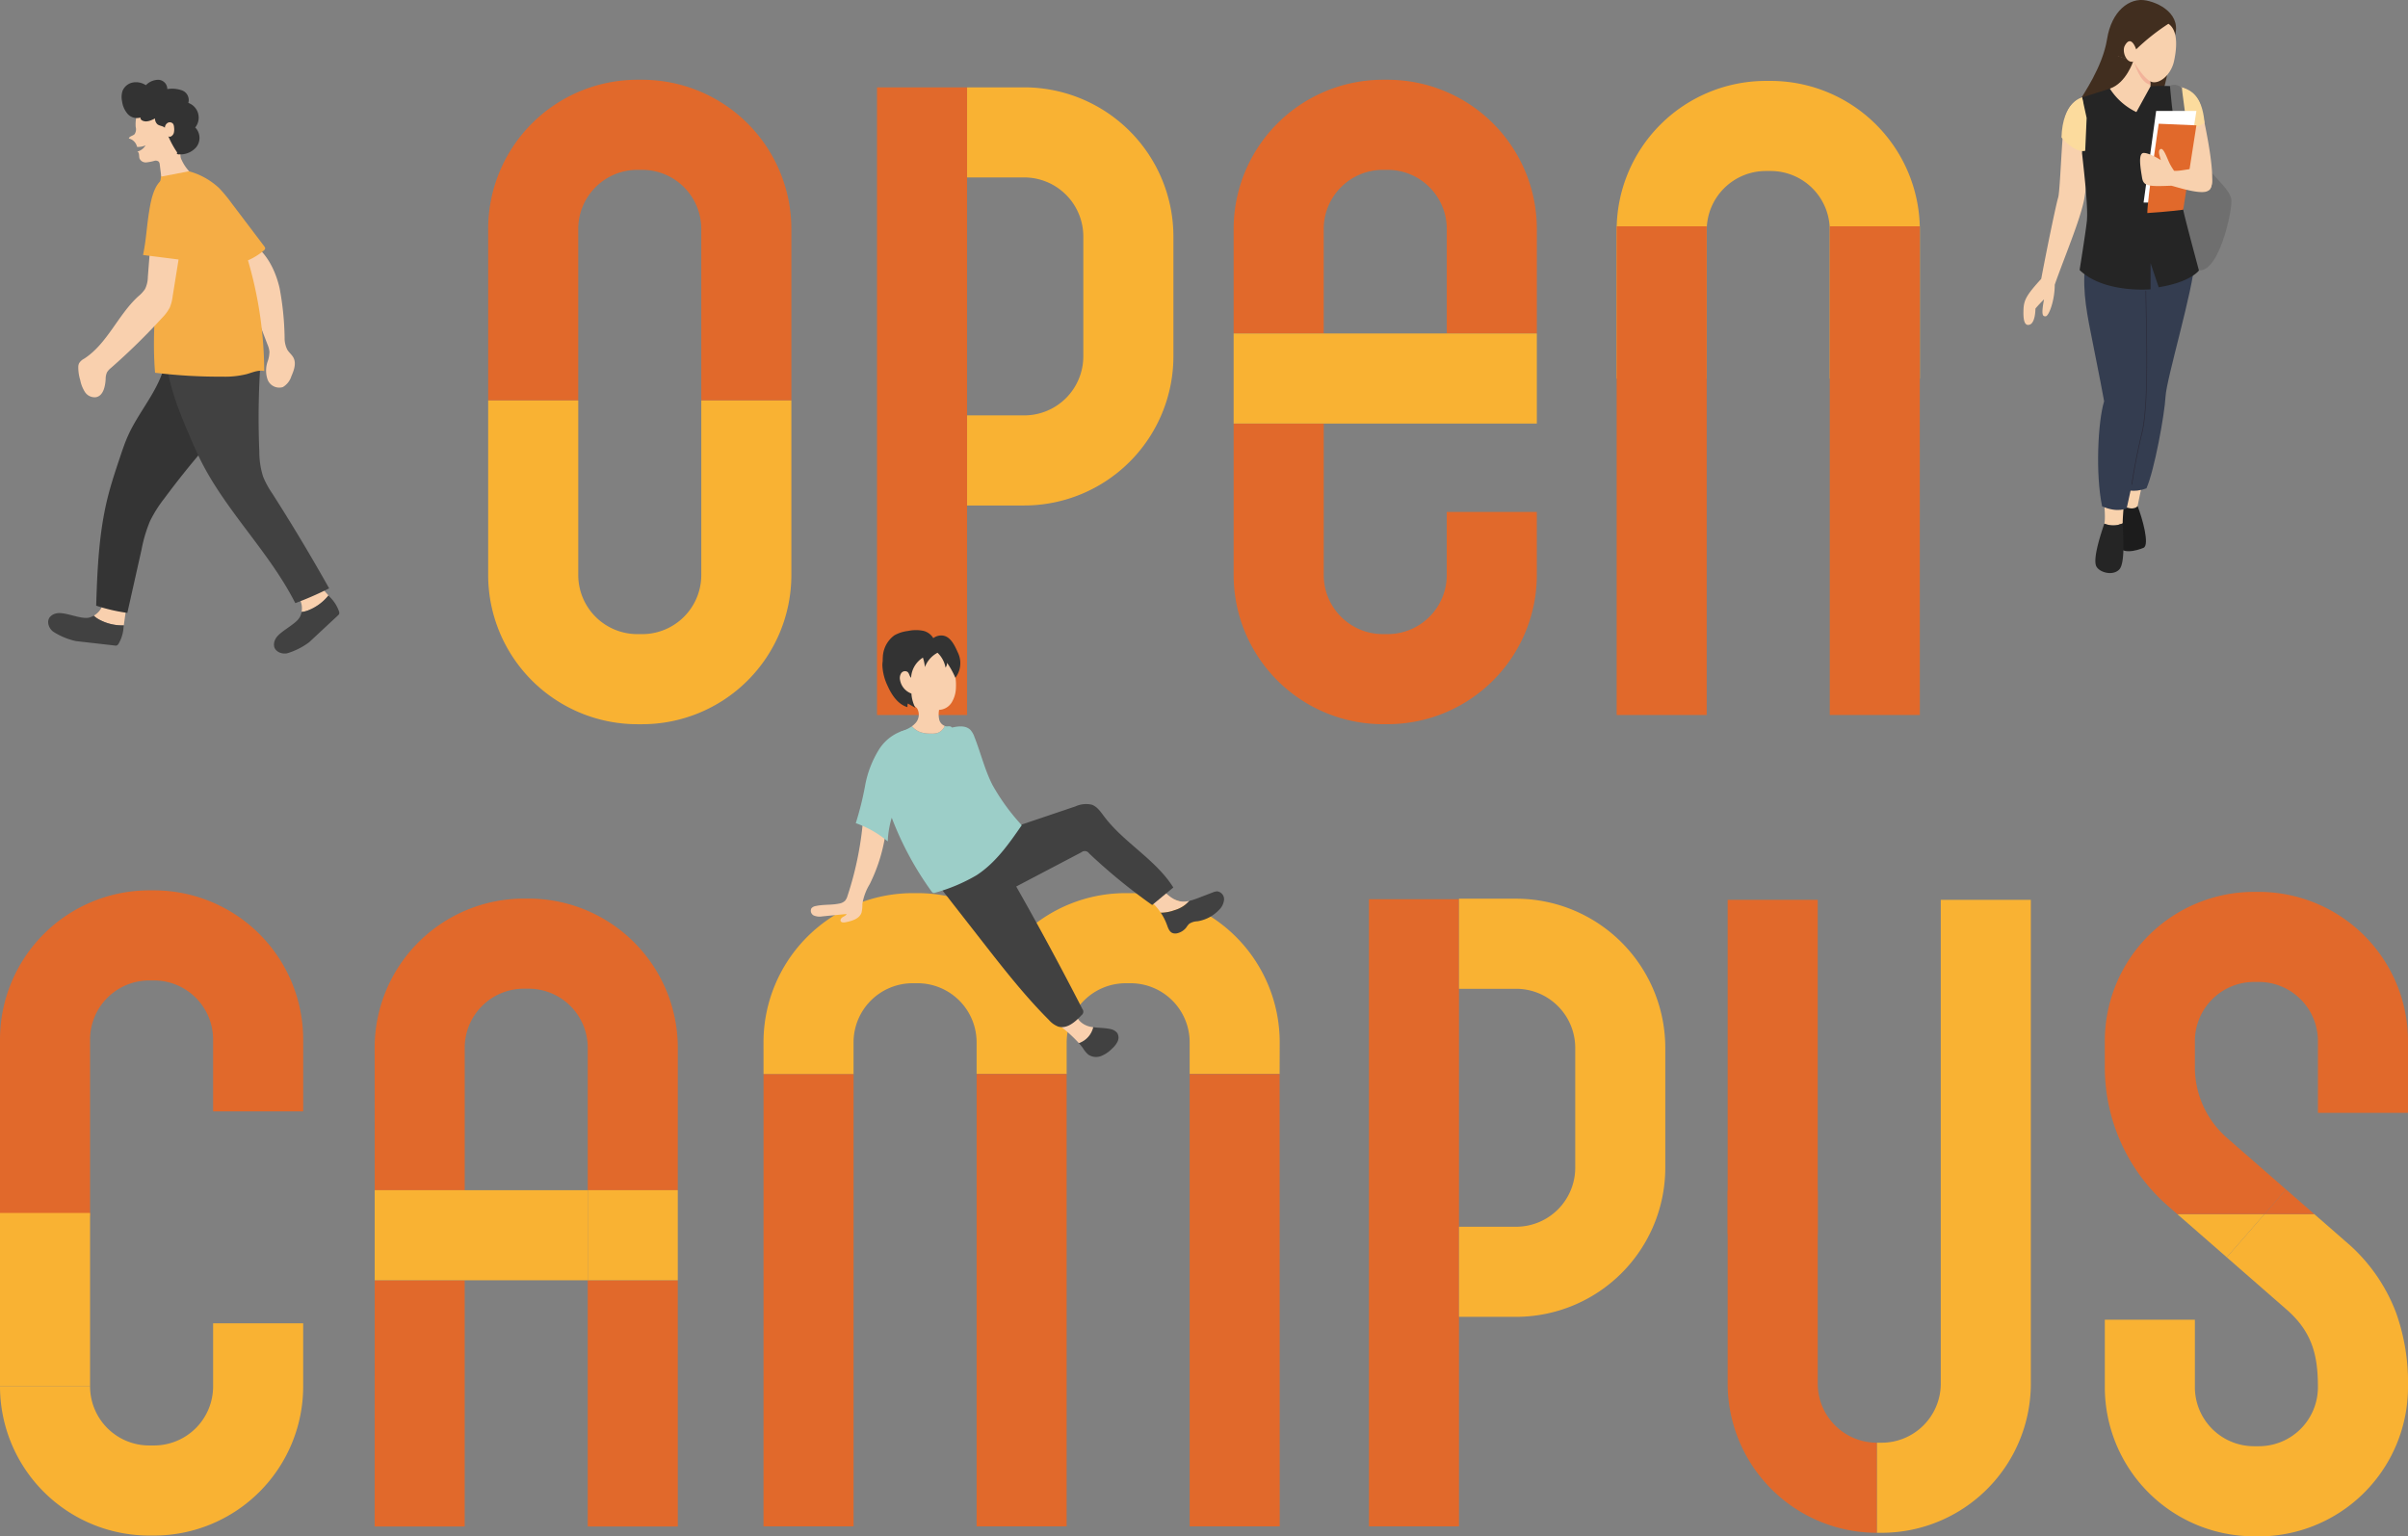 <svg xmlns="http://www.w3.org/2000/svg" xmlns:xlink="http://www.w3.org/1999/xlink" width="600" height="382.879" viewBox="0 0 600 382.879"><rect x="0" y="0" width="600" height="382.879" fill="#808080" stroke="none"/><defs><clipPath id="a"><rect width="600" height="363" fill="none"/></clipPath><clipPath id="b"><rect width="72.541" height="142.992" fill="none"/></clipPath><clipPath id="c"><rect width="103" height="106.381" fill="none"/></clipPath><clipPath id="d"><rect width="51.82" height="142.817" fill="#252525"/></clipPath></defs><g transform="translate(-420 -200.121)"><g transform="translate(420 220)"><rect width="22.436" height="156.301" transform="translate(341.096 204.22)" fill="#e1692b"/><g clip-path="url(#a)"><path d="M363.185,195.813h-14.25v22.453h14.25A14.732,14.732,0,0,1,377.9,232.984V262.85a14.731,14.731,0,0,1-14.712,14.718h-14.25v22.453h14.25A37.2,37.2,0,0,0,400.34,262.85V232.984a37.2,37.2,0,0,0-37.155-37.171" transform="translate(14.6 8.281)" fill="#f9b233"/><path d="M38.391,193.819H37.155A37.2,37.2,0,0,0,0,230.99v43.981H22.443V230.99a14.732,14.732,0,0,1,14.712-14.718h1.236A14.732,14.732,0,0,1,53.1,230.99V248.9H75.546V230.99a37.2,37.2,0,0,0-37.155-37.171" transform="translate(0 8.196)" fill="#e1692b"/><rect width="22.443" height="43.228" transform="translate(0 282.413)" fill="#f9b233"/><path d="M53.1,297.333v15.734a14.731,14.731,0,0,1-14.712,14.717H37.155a14.73,14.73,0,0,1-14.711-14.717H0a37.205,37.205,0,0,0,37.155,37.17h1.236a37.2,37.2,0,0,0,37.155-37.17V297.333Z" transform="translate(0 12.574)" fill="#f9b233"/><path d="M165.143,232.959a37.2,37.2,0,0,0-37.155-37.171h-1.236A37.205,37.205,0,0,0,89.6,232.959l.02,35.5h22.425v-35.5a14.731,14.731,0,0,1,14.711-14.718h1.236A14.731,14.731,0,0,1,142.7,232.959v35.5h22.435Z" transform="translate(3.749 8.28)" fill="#e1692b"/><path d="M163,287.052H140.566v61.358H163.01Z" transform="translate(5.882 12.139)" fill="#e1692b"/><path d="M89.6,348.411H112.04V287.053H89.617Z" transform="translate(3.749 12.139)" fill="#e1692b"/><path d="M89.616,265.51v22.453H142.7V265.51H89.616Z" transform="translate(3.75 11.228)" fill="#f9b233"/><rect width="22.434" height="22.453" transform="translate(146.449 276.738)" fill="#f9b233"/><path d="M233.565,348.38v0Z" transform="translate(9.773 12.138)" fill="#312783"/><path d="M205.039,350.465H182.6l.008-112.727h22.434Z" transform="translate(7.64 10.054)" fill="#e1692b"/><rect width="0.001" height="22.453" transform="translate(212.68 276.707)" fill="#f9b233"/><path d="M284.522,348.38v0Z" transform="translate(11.905 12.138)" fill="#312783"/><path d="M274.079,194.484h-1.236a37,37,0,0,0-25.925,10.587,37.012,37.012,0,0,0-25.931-10.587h-1.236A37.2,37.2,0,0,0,182.6,231.655l.008,7.912H205.04v-7.912a14.731,14.731,0,0,1,14.711-14.718h1.236A14.731,14.731,0,0,1,235.7,231.655v7.912h22.439v-5.794l.005-2.118c0-.023,0-.046,0-.07a14.727,14.727,0,0,1,14.7-14.648h1.236a14.73,14.73,0,0,1,14.708,14.718v7.912h22.418l.02-7.912a37.2,37.2,0,0,0-37.146-37.171" transform="translate(7.64 8.224)" fill="#f9b233"/><path d="M233.574,237.738H256V350.465H233.566Z" transform="translate(9.773 10.054)" fill="#e1692b"/><path d="M306.96,350.465H284.521V237.739H306.94Z" transform="translate(11.905 10.054)" fill="#e1692b"/><rect width="0.001" height="22.453" transform="translate(265.776 276.707)" fill="#f9b233"/><path d="M464.8,196.084V316.66a14.731,14.731,0,0,1-14.711,14.718h-1.236v22.453h1.236a37.2,37.2,0,0,0,37.154-37.171V196.084Z" transform="translate(18.781 8.292)" fill="#f9b233"/><rect width="22.443" height="83.266" transform="translate(430.482 204.376)" fill="#e1692b"/><path d="M435.636,265.664H413.193v48.054a37.2,37.2,0,0,0,37.155,37.171V328.436a14.732,14.732,0,0,1-14.712-14.718Z" transform="translate(17.289 11.235)" fill="#e1692b"/><path d="M576,295.9A43.291,43.291,0,0,0,563.225,277.9l-7.648-6.679h-12.39L533.786,282l14.7,12.839.048.042c6.627,5.72,7.958,11.693,7.958,19.477q0,.38-.019.756a14.707,14.707,0,0,1-14.692,13.962h-1.236a14.731,14.731,0,0,1-14.712-14.718V297.552H503.392v16.806a37.2,37.2,0,0,0,37.155,37.171h0a37.231,37.231,0,0,0,38.39-37.171A51.8,51.8,0,0,0,576,295.9Z" transform="translate(21.063 11.47)" fill="#f9b233"/><path d="M533.06,282l9.4-10.775H520.721Z" transform="translate(21.788 11.47)" fill="#f9b233"/><path d="M541.588,271.475h12.39l-7.032-6.14Z" transform="translate(22.661 11.221)" fill="#e1692b"/><path d="M541.782,194.18h-1.236a37.2,37.2,0,0,0-37.155,37.171v6.531a45.845,45.845,0,0,0,15.691,34.538l2.363,2.064h21.741l5.357-6.141-14.7-12.839a23.389,23.389,0,0,1-8.007-17.622v-6.531a14.732,14.732,0,0,1,14.712-14.718h1.236a14.732,14.732,0,0,1,14.712,14.718v17.907h22.443V231.351a37.2,37.2,0,0,0-37.155-37.171" transform="translate(21.063 8.212)" fill="#e1692b"/><rect width="22.443" height="156.42" transform="translate(218.524 1.895)" fill="#e1692b"/><path d="M245.541,1.813h-14.25V24.266h14.25a14.732,14.732,0,0,1,14.712,14.718V68.85a14.732,14.732,0,0,1-14.712,14.718h-14.25v22.453h14.25A37.2,37.2,0,0,0,282.7,68.85V38.984A37.2,37.2,0,0,0,245.541,1.813" transform="translate(9.678 0.077)" fill="#f9b233"/><path d="M139.194,55.079h0V37.172a14.731,14.731,0,0,1,14.712-14.718h1.235a14.722,14.722,0,0,1,14.712,14.718V79.921H192.3V37.172A37.2,37.2,0,0,0,155.142,0h-1.236a37.2,37.2,0,0,0-37.155,37.171V79.921h22.443Z" transform="translate(4.885 0)" fill="#e1692b"/><path d="M192.3,76.679H169.854v43.516a14.732,14.732,0,0,1-14.712,14.718h-1.236A14.731,14.731,0,0,1,139.2,120.195V76.679H116.751v43.516a37.205,37.205,0,0,0,37.155,37.171h1.236A37.2,37.2,0,0,0,192.3,120.195V76.679Z" transform="translate(4.885 3.243)" fill="#f9b233"/><path d="M333.431,0H332.2A37.2,37.2,0,0,0,295.04,37.171V63.228h22.443V37.171A14.732,14.732,0,0,1,332.2,22.453h1.236a14.732,14.732,0,0,1,14.712,14.718V63.228h22.443V37.171A37.2,37.2,0,0,0,333.431,0" transform="translate(12.345)" fill="#e1692b"/><path d="M348.143,104.226v15.734a14.731,14.731,0,0,1-14.712,14.717H332.2a14.73,14.73,0,0,1-14.711-14.717V82.2H295.041v37.756a37.2,37.2,0,0,0,37.154,37.17h1.236a37.205,37.205,0,0,0,37.155-37.171V104.226Z" transform="translate(12.345 3.476)" fill="#e1692b"/><rect width="75.546" height="22.453" transform="translate(307.386 63.228)" fill="#f9b233"/><path d="M386.64,37.443A37.2,37.2,0,0,1,423.8.272h1.236a37.205,37.205,0,0,1,37.155,37.171V74.461H439.742V37.443a14.731,14.731,0,0,0-14.711-14.718H423.8a14.732,14.732,0,0,0-14.712,14.718V74.461H386.648Z" transform="translate(16.178 0.012)" fill="#f9b233"/><path d="M460.053,156.833H437.61V35.043h22.424Z" transform="translate(18.311 1.482)" fill="#e1692b"/><rect width="22.434" height="121.79" transform="translate(402.826 36.524)" fill="#e1692b"/></g></g><g transform="translate(432 220)"><g clip-path="url(#b)"><path d="M51.63,41.3c3.221,2.616,5.1,6.582,6.038,10.625a72.529,72.529,0,0,1,1.248,12.368,6.337,6.337,0,0,0,.682,3c.436.711,1.139,1.237,1.526,1.977.745,1.426.118,3.155-.53,4.629a4.714,4.714,0,0,1-2.138,2.7,3.115,3.115,0,0,1-3.765-1.844,6.848,6.848,0,0,1,0-4.552,7.494,7.494,0,0,0,.446-2.44,6.191,6.191,0,0,0-.49-1.8q-3.83-9.975-7.66-19.952" fill="#f9d0ae"/><path d="M64.815,132.224a6.035,6.035,0,0,1-1.67.411,4.9,4.9,0,0,0-.622-3.464l3.942-4.472,3.379,3.822a12.1,12.1,0,0,1-5.029,3.7" fill="#f9d0ae"/><path d="M56.619,139.407c.968-1.965,5.2-3.645,6.149-5.618a4.644,4.644,0,0,0,.377-1.154,6.106,6.106,0,0,0,1.67-.411,12.11,12.11,0,0,0,5.029-3.7l.334.377a9.2,9.2,0,0,1,2.31,3.641.935.935,0,0,1-.006.635,1.033,1.033,0,0,1-.241.287l-7.21,6.713a17.552,17.552,0,0,1-5.427,2.743c-1.331.307-2.984-.331-3.291-1.663a2.811,2.811,0,0,1,.306-1.846" fill="#414141"/><path d="M12.767,134.558a6.049,6.049,0,0,1-1.4-1,4.895,4.895,0,0,0,2.228-2.725l5.96.09-.708,5.052a12.093,12.093,0,0,1-6.083-1.415" fill="#f9d0ae"/><path d="M1.981,133c2.123-.542,6.147,1.579,8.266,1.022a4.67,4.67,0,0,0,1.123-.464,6.049,6.049,0,0,0,1.4,1,12.1,12.1,0,0,0,6.084,1.415c-.024.167-.047.332-.07.5a9.2,9.2,0,0,1-1.266,4.123.933.933,0,0,1-.486.408,1.032,1.032,0,0,1-.376,0l-9.787-1.117a17.568,17.568,0,0,1-5.612-2.342c-1.1-.813-1.687-2.483-.875-3.582a2.814,2.814,0,0,1,1.6-.967" fill="#414141"/><path d="M28.843,71.805C27.077,77.957,22.5,82.89,19.886,88.73c-.761,1.7-1.353,3.462-1.945,5.224-1.122,3.347-2.246,6.7-3.1,10.122-2.2,8.8-2.593,17.927-2.874,26.988a42.725,42.725,0,0,0,7.764,1.8q1.778-7.923,3.554-15.848A34.968,34.968,0,0,1,25.4,109.94a32.322,32.322,0,0,1,3.533-5.586q4.74-6.4,9.949-12.445a3.939,3.939,0,0,0,1.177-2.153,3.874,3.874,0,0,0-.211-1.305q-1.287-4.564-2.575-9.129" fill="#343434"/><path d="M29.678,71.865c.979,6.057,3.367,11.784,5.794,17.42.784,1.821,1.574,3.64,2.455,5.416,6.356,12.815,17.187,22.972,23.651,35.733a83.049,83.049,0,0,0,8.436-3.683q-6.75-12.035-14.184-23.668a21.865,21.865,0,0,1-2.281-4.2,20.38,20.38,0,0,1-.932-6.17,201.784,201.784,0,0,1,.3-22.338c-5.07.838-10.6,1.6-15.08-.912" fill="#414141"/><path d="M33.2,22.4a17.872,17.872,0,0,1,9.457,4.66,36.814,36.814,0,0,1,2.992,3.619L49.4,35.634l4.466,5.9a.838.838,0,0,1,.211.435.823.823,0,0,1-.378.609A15.631,15.631,0,0,1,49.785,45a99.29,99.29,0,0,1,4.054,27.6c-1.452-.339-2.918.342-4.351.753a22.4,22.4,0,0,1-6.072.639,131.218,131.218,0,0,1-16.777-.977c-.644-7.625-.057-15.295.529-22.925.261-3.4-.85-6.633-.589-10.028.443-5.766.684-11.656,1.824-17.326" fill="#f5ad45"/><path d="M22.739,7.2a8.347,8.347,0,0,0-.921,4.6,2.19,2.19,0,0,1-.276,1.75c-.428.446-1.278.486-1.447,1.081a2.749,2.749,0,0,1,2.055,2.1,4.408,4.408,0,0,0,2.118-.388A3.326,3.326,0,0,1,22.212,17.9c.583.239.362,1.109.549,1.71a1.673,1.673,0,0,0,1.667.986,12.157,12.157,0,0,0,2.037-.39,1.174,1.174,0,0,1,1.094.211,1.3,1.3,0,0,1,.249.73q.189,1.491.377,2.983l6.937-1.336A10.5,10.5,0,0,1,33.269,20,2.342,2.342,0,0,1,33,18.44a2.92,2.92,0,0,1,.621-.991,12.925,12.925,0,0,0,2.042-3.565,7.3,7.3,0,0,0,.545-2.8A7.388,7.388,0,0,0,33.175,5.85a8.606,8.606,0,0,0-4.5-2.01,5.208,5.208,0,0,0-4.494,1.7" fill="#f9d0ae"/><path d="M24.482,10.373c-.68.036-1.59-.3-1.482-.968a3.064,3.064,0,0,1-3.194-.893A5.987,5.987,0,0,1,18.412,5.34a4.92,4.92,0,0,1,.129-2.59A3.491,3.491,0,0,1,21.083.683a4.457,4.457,0,0,1,3.263.675A4.305,4.305,0,0,1,27.51.01a2.292,2.292,0,0,1,2.17,2.312,7.45,7.45,0,0,1,3.744.353,2.563,2.563,0,0,1,1.5,3.094,3.9,3.9,0,0,1,1.719,6.12,3.71,3.71,0,0,1,.276,4.891,5.2,5.2,0,0,1-4.842,1.74q.365-2.148.73-4.3a12.9,12.9,0,0,1,.556-2.368,4.518,4.518,0,0,0,.38-1.251,1.669,1.669,0,0,0-3.31-.394c.053-.3-2.341-1.006-2.6-.966-1.141.176-2.056,1.058-3.344,1.127" fill="#333"/><path d="M26.889,8.727a1.917,1.917,0,0,0,.363,2.393c.547.4,1.344.372,1.828.845a1.476,1.476,0,0,1,.733-1.243,1.056,1.056,0,0,1,1.341.3,1.727,1.727,0,0,1,.211.773,3.846,3.846,0,0,1-.032,1.354,1.419,1.419,0,0,1-.827,1.013c-.216.078-.519.046-.6-.172A22.771,22.771,0,0,0,32.5,18.62a10.669,10.669,0,0,0,1.979-3.977,10.694,10.694,0,0,0,.587-2.951,4.412,4.412,0,0,0-.847-2.835,4.91,4.91,0,0,0-2.954-1.6c-1.121-.222-2.273-.222-3.407-.354" fill="#333"/><path d="M25.514,40.471l-.672,8.649a7.044,7.044,0,0,1-.7,3.028,8.474,8.474,0,0,1-1.725,1.861c-5.063,4.657-7.681,11.771-13.456,15.51A3.2,3.2,0,0,0,7.7,70.663a2.274,2.274,0,0,0-.191.844,10.783,10.783,0,0,0,.485,3.343,8.459,8.459,0,0,0,1.18,2.982,2.88,2.88,0,0,0,2.774,1.274c1.807-.382,2.278-2.7,2.381-4.543a3.935,3.935,0,0,1,.336-1.655,4.022,4.022,0,0,1,.963-1.071,160.558,160.558,0,0,0,12.856-12.6,10.131,10.131,0,0,0,1.822-2.476,10.49,10.49,0,0,0,.71-2.77l2.232-13.9" fill="#f9d0ae"/><path d="M31.164,24.18c-4.5-.453-5.489,5.4-6.048,8.916s-.726,7.094-1.48,10.574L34.4,45.035a1.257,1.257,0,0,0,.634-.028c.362-.149.5-.584.581-.966a27.438,27.438,0,0,0-1.867-17.18c-.54-1.174-1.321-2.431-2.589-2.681" fill="#f5ad45"/></g></g><g transform="translate(622 357.15)"><g clip-path="url(#c)"><path d="M34.2,32.778a8.186,8.186,0,0,0,2.624.36,5.462,5.462,0,0,0,1.495-.12,2.98,2.98,0,0,0,1.95-1.8,1.514,1.514,0,0,0,.4.106c.438.024.944-.119,1.275.169a1.178,1.178,0,0,1,.3.821c.2,2.4-.525,5.165-2.669,6.265a5.125,5.125,0,0,1-3.792.215,10.268,10.268,0,0,1-3.363-1.913,8.619,8.619,0,0,1-3.166-4.2,12.114,12.114,0,0,0,2.835-1.359A5.461,5.461,0,0,0,34.2,32.778" transform="translate(-6.873 -7.333)" fill="#9ccec8"/><path d="M30.29,19.293c-2.067-1.272-2.9-3.854-3.2-6.261a5.823,5.823,0,0,1,.454-3.711c.881-1.48,2.721-2.024,4.391-2.445,2.148-.542,4.4-1.086,6.554-.559l1.536,1.018a13.219,13.219,0,0,1,2.5,8.534,7.317,7.317,0,0,1-1.052,3.6,3.922,3.922,0,0,1-3.141,1.852,6.213,6.213,0,0,0,.053,2.5,2.251,2.251,0,0,0,1.35,1.487,2.978,2.978,0,0,1-1.949,1.8,5.459,5.459,0,0,1-1.494.12,8.188,8.188,0,0,1-2.624-.36,5.456,5.456,0,0,1-2.106-1.461,5.1,5.1,0,0,0,.777-.678,3.1,3.1,0,0,0,.49-3.819,8.383,8.383,0,0,0-2.536-1.627" transform="translate(-6.341 -1.434)" fill="#f9d0ae"/><path d="M23.429,7.72c-.005-.31,0-.62.025-.926a7.058,7.058,0,0,1,2.878-5.486A8.97,8.97,0,0,1,29.72.22a9.314,9.314,0,0,1,3.838-.03A3.955,3.955,0,0,1,36.03,2.007a3.284,3.284,0,0,1,2.5-.621c1.94.337,2.959,2.739,3.686,4.353a5.994,5.994,0,0,1-.682,6.148,22.283,22.283,0,0,0-2.067-3.729,2,2,0,0,1-.383,1.19,6.777,6.777,0,0,0-2-3.7,6.717,6.717,0,0,0-3.139,3.575,11,11,0,0,0-.5-2.363A6.277,6.277,0,0,0,30.5,11.887c-.429-.383-.443-1.095-.888-1.458a1.149,1.149,0,0,0-1.558.293,2.222,2.222,0,0,0-.313,1.692,4.4,4.4,0,0,0,2.839,3.4,8.957,8.957,0,0,0,.981,3.556L29.692,18.3a2.148,2.148,0,0,0-.089.908c-2.383-.7-3.917-3-4.932-5.262a13.048,13.048,0,0,1-1.33-5.25,7.719,7.719,0,0,1,.087-.982" transform="translate(-5.483 0)" fill="#333"/><path d="M13.168,59.692a82.21,82.21,0,0,1-3.987,20.55,3.226,3.226,0,0,1-.63,1.246,2.8,2.8,0,0,1-1.5.7c-1.909.4-3.909.174-5.809.609a1.728,1.728,0,0,0-1.069.571,1.319,1.319,0,0,0,.635,1.8,3.825,3.825,0,0,0,2.125.2l6.022-.591c-.167.383-.6.552-.96.766s-.7.637-.518,1.013.741.366,1.166.285c1.6-.309,3.458-.831,4.012-2.361a7.951,7.951,0,0,0,.22-2.176A13.677,13.677,0,0,1,14.7,77.35a41.545,41.545,0,0,0,4.105-13.9" transform="translate(0 -14.022)" fill="#f9d0ae"/><path d="M109.121,86.453l3.972-2.1c1.363,1.373,2.871,2.821,4.786,3.086a5.777,5.777,0,0,0,2.113-.144,7.889,7.889,0,0,1-3.674,2.311,10.267,10.267,0,0,1-3.171.64c-.1,0-.2-.011-.3-.015a14.156,14.156,0,0,0-3.726-3.783" transform="translate(-25.633 -19.816)" fill="#f9d0ae"/><path d="M117.464,89.786a7.889,7.889,0,0,0,3.674-2.311,17.332,17.332,0,0,0,2.236-.729l3.559-1.364a3.008,3.008,0,0,1,1.164-.275,1.97,1.97,0,0,1,1.679,2.072,4.089,4.089,0,0,1-1.292,2.588,9.427,9.427,0,0,1-5.361,2.8,3.9,3.9,0,0,0-2.053.639,5.4,5.4,0,0,0-.681.865,3.974,3.974,0,0,1-2.12,1.437,2.08,2.08,0,0,1-1.363-.023c-.78-.335-1.082-1.256-1.372-2.054a14.006,14.006,0,0,0-1.542-3.023c.1,0,.2.016.3.014a10.226,10.226,0,0,0,3.171-.64" transform="translate(-26.777 -19.992)" fill="#414141"/><path d="M89.954,131.389a5.689,5.689,0,0,0,.943-2.04c1.4.2,2.839.149,4.223.455a2.806,2.806,0,0,1,1.788,1.013,2.225,2.225,0,0,1,.086,2.086,5.542,5.542,0,0,1-1.317,1.718,8,8,0,0,1-2.749,1.9,3.49,3.49,0,0,1-3.217-.316,6.576,6.576,0,0,1-1.338-1.6,16.086,16.086,0,0,0-1.039-1.29,5.729,5.729,0,0,0,2.62-1.923" transform="translate(-20.515 -30.385)" fill="#414141"/><path d="M80.936,127.826l4.291-2.936c.055,1.686,1.725,2.9,3.367,3.282.263.061.532.092.8.129a5.511,5.511,0,0,1-3.562,3.963,36.523,36.523,0,0,0-4.9-4.438" transform="translate(-19.012 -29.337)" fill="#f9d0ae"/><path d="M58.247,62.939l16.836-5.686a6.425,6.425,0,0,1,4.11-.434c1.334.47,2.184,1.741,3.031,2.872C87.2,66.32,95.1,70.433,99.509,77.449l-5.271,4.369A143.6,143.6,0,0,1,78.512,68.943a1.295,1.295,0,0,0-1.89-.276L60.363,77.205q8.563,15.087,16.482,30.528a1.066,1.066,0,0,1-.206,1.539c-1.562,1.684-3.669,3.526-5.857,2.829a5.953,5.953,0,0,1-2.268-1.627c-6.03-6.03-11.294-12.772-16.542-19.495L39.255,74.687a1.083,1.083,0,0,1-.3-.628,1.071,1.071,0,0,1,.42-.711,54.055,54.055,0,0,1,7.981-6.378" transform="translate(-9.151 -13.301)" fill="#414141"/><path d="M38.108,31.809c1.741-.461,3.851-.834,5.131.433a4.922,4.922,0,0,1,1,1.738c1.578,3.968,2.558,8.178,4.5,11.983A52.684,52.684,0,0,0,56.037,56c-3.213,4.653-6.55,9.428-11.3,12.489a43.1,43.1,0,0,1-10.2,4.311.925.925,0,0,1-.6.054.91.91,0,0,1-.378-.353A79.648,79.648,0,0,1,23.643,54.13a23.217,23.217,0,0,0-.989,5.909,25.26,25.26,0,0,0-7.973-4.548,76.69,76.69,0,0,0,2.335-9.4,25.839,25.839,0,0,1,3.467-8.985,11.192,11.192,0,0,1,7.87-5.1,7.929,7.929,0,0,0,3.367,3.2,3.751,3.751,0,0,0,4.319-.812" transform="translate(-3.449 -7.371)" fill="#9ccec8"/></g></g><g transform="translate(924.18 200.121)"><g transform="translate(0 0)" clip-path="url(#d)"><path d="M13.127,51.722c.033-.168,1.176-6.078,1.914-8.227l-5.948.211s-.03,3.416-.141,7.761l.182-.133c.859.946,3.264,1.429,3.993.388" transform="translate(15.315 74.412)" fill="#f8d2ad"/><path d="M8.787,56.228c.447,2.814,4.66,1.626,6.278.943s-.325-7.523-1.469-10.4c-.729,1.041-3.134.558-3.993-.388l-.184.13,0,.155s-1.076,6.742-.629,9.556" transform="translate(14.846 79.361)" fill="#1c1c1c"/><path d="M26.7,24.14c-.095,6.034-6.942,28.935-7.173,33.351s-2.751,18.347-4.757,22.9c-3.356,1.28-5.484.2-5.484.2l1.293-26.88.4-29.57Z" transform="translate(15.883 41.299)" fill="#343d50"/><path d="M12.2,52.989c-.033-1.846.575-7.723.575-7.723l-5.446.192s.737,5.977.287,7.585a5.774,5.774,0,0,0,4.584-.054" transform="translate(12.533 77.441)" fill="#f8d2ad"/><path d="M8.832,48.169l-.014.065C8.327,49.75,5.8,56.917,6.874,58.877c.848,1.551,4.221,2.391,5.744.67s.859-9.6.8-11.31c0-.035,0-.081,0-.122a5.764,5.764,0,0,1-4.584.054" transform="translate(11.312 82.316)" fill="#252525"/><path d="M5.164,25.1c.754-1.391,5.739-8.4,6.839-15.36S17.569-.7,21.741.115s9.8,4.348,6.406,10.607c-6.078,5.823-12.491,17.506-12.491,17.506Z" transform="translate(8.835 -0.002)" fill="#412e1f"/><path d="M25.509,15.587c1.914,2.667,5.042,4.985,5.449,7.42s-3.3,20.055-8.984,17.447-9.8-11.361-9.8-11.361l1.681-11.014Z" transform="translate(20.833 26.666)" fill="#6f6f6f"/><path d="M16.84,13.133l-2.2-4.175c-1.857.889-4.137,2.087-4.676,7.653s-.889,16-1.315,17.311S6.059,45.532,4.432,54.169c-3.416,3.768-4.286,5.1-4.405,7.42s.062,4.465,1.51,4,1.45-3.828,1.45-4c.694-.87,2.144-2.318,2.144-2.318-.7,3.768-.407,4.289.407,4.232S7.8,59.561,7.8,55.619c2.491-7.073,6.37-16.173,7.36-21.388A119.373,119.373,0,0,0,16.55,21.6Z" transform="translate(0 15.325)" fill="#f8d1ae"/><path d="M13.845,7.933a6.9,6.9,0,0,1,6.666,5.042c.87,3.421,4.289,19.187,2.144,20.751S16.043,26.264,15.469,22.6c-.038-.244-1.624-14.666-1.624-14.666" transform="translate(23.686 13.571)" fill="#f8d1ae"/><path d="M5.758,24.5c-.634,6.633.607,12.275,2.02,19.358s2.611,13.188,2.765,14.229c-1.561,5.1-2.179,18.209-.5,26.192,3.928,1.719,6.126.48,6.126.48s5.354-23.543,5.129-29.876-.4-28.908-.4-28.908Z" transform="translate(9.56 41.908)" fill="#343d50"/><path d="M20.841,5.089c-.838,8.526-3.492,14.519-4.988,14.56s-7.807-6.034-6.517-8.165,11.5-6.395,11.5-6.395" transform="translate(15.677 8.706)" fill="#412e1f"/><path d="M5.8,10.763c.7,3.595-.173,13.852,0,14.2.637,5.853,1.507,13.619,1.16,16.691s-1.8,12.115-1.8,12.115c6.026,5.855,17.677,4.812,17.677,4.812V52.032l2.03,6.029c8-1.277,10.027-4.175,10.027-4.175-3.711-13.852-3.942-15.013-4.232-16.75s1.391-15.36,1.391-15.36A70.757,70.757,0,0,1,28.7,7.982a47.1,47.1,0,0,0-5.855,0L12.7,8.562Z" transform="translate(8.835 13.523)" fill="#252525"/><path d="M9.827,5.163c-.23,3.595-1.361,7.8-1.884,8.086A16.146,16.146,0,0,0,14.552,19.1l3.535-6.433a20.818,20.818,0,0,1,0-4.812Z" transform="translate(13.589 8.832)" fill="#f8d1ae"/><path d="M10.819,5.634l-.626.328s1.374,5.077,4.012,5.519c-.084-.689-.092-1.846-.092-1.846Z" transform="translate(17.438 9.638)" fill="#f2b39a"/><path d="M14.969,6.638s-1.759,5.519-5.847,6.888c-1.5.5-1.868-4.89-1.868-4.89L9.892,5Z" transform="translate(12.41 8.555)" fill="#412e1f"/><path d="M20.337,2.188c2.318,1.545,2.2,5.6,1.407,9.274s-3.958,6.029-5.85,5.1-4.213-4.985-4.213-4.985c-1.778.618-3.006-2.494-2.2-3.95,1.61-2.928,2.819.935,2.819.935a53.045,53.045,0,0,1,8.04-6.376" transform="translate(15.785 3.743)" fill="#f8d1ae"/><path d="M8.656,8.959S3.772,9.943,3.5,18.932C7.212,23.169,9.41,22.25,9.41,22.25l.358-8.173Z" transform="translate(5.979 15.327)" fill="#fcdb9d"/><path d="M15.7,8.053c1.838.548,5.015,1.575,5.625,8.775-2.722,2.03-7.411,1.551-7.411,1.551Z" transform="translate(23.796 13.777)" fill="#fcdb9d"/><path d="M13.471,8.1s.656,8.593,1.513,10.743c2.068.77,2.806,0,2.806,0S16.377,8.824,16.447,8.5c-1.9-1.309-2.976-.4-2.976-.4" transform="translate(23.046 13.328)" fill="#6f6f6f"/><path d="M9.966,75.059H9.956a.081.081,0,0,1-.069-.09c.007-.055.745-5.591,2.515-12.861,1.508-6.184,1.241-20.124,1.046-30.3-.035-1.836-.068-3.57-.086-5.057a.081.081,0,1,1,.161,0c.018,1.487.051,3.22.086,5.056.195,10.187.462,24.139-1.051,30.343-1.768,7.261-2.5,12.788-2.511,12.843A.081.081,0,0,1,9.966,75.059Z" transform="translate(17.05 45.76)" fill="#2c2b39"/><path d="M14.174,33.035H11.043L14.174,10.2H24.2L20.607,33.209Z" transform="translate(18.893 17.449)" fill="#fff"/><path d="M14.227,11.375s-2.841,18.837-2.841,22.259c4.755-.29,8.943-.824,8.943-.824l3.288-21.028Z" transform="translate(19.479 19.46)" fill="#e1692b"/><path d="M19.189,19.14c1.884.209,6.788-1.35,8.135-.347s1.93,3.9.5,5.216-7.487-.686-9.3-1.149c-5.758.233-6.964.146-7.311-2.02s-1.084-6.143.423-6.143,4.251,1.776,4.251,1.776c-.309-1.155-.824-2.451-.014-2.76s1.713,2.8,2.448,4.036a15.485,15.485,0,0,0,.87,1.391" transform="translate(18.342 23.422)" fill="#f8d1ae"/></g></g></g></svg>